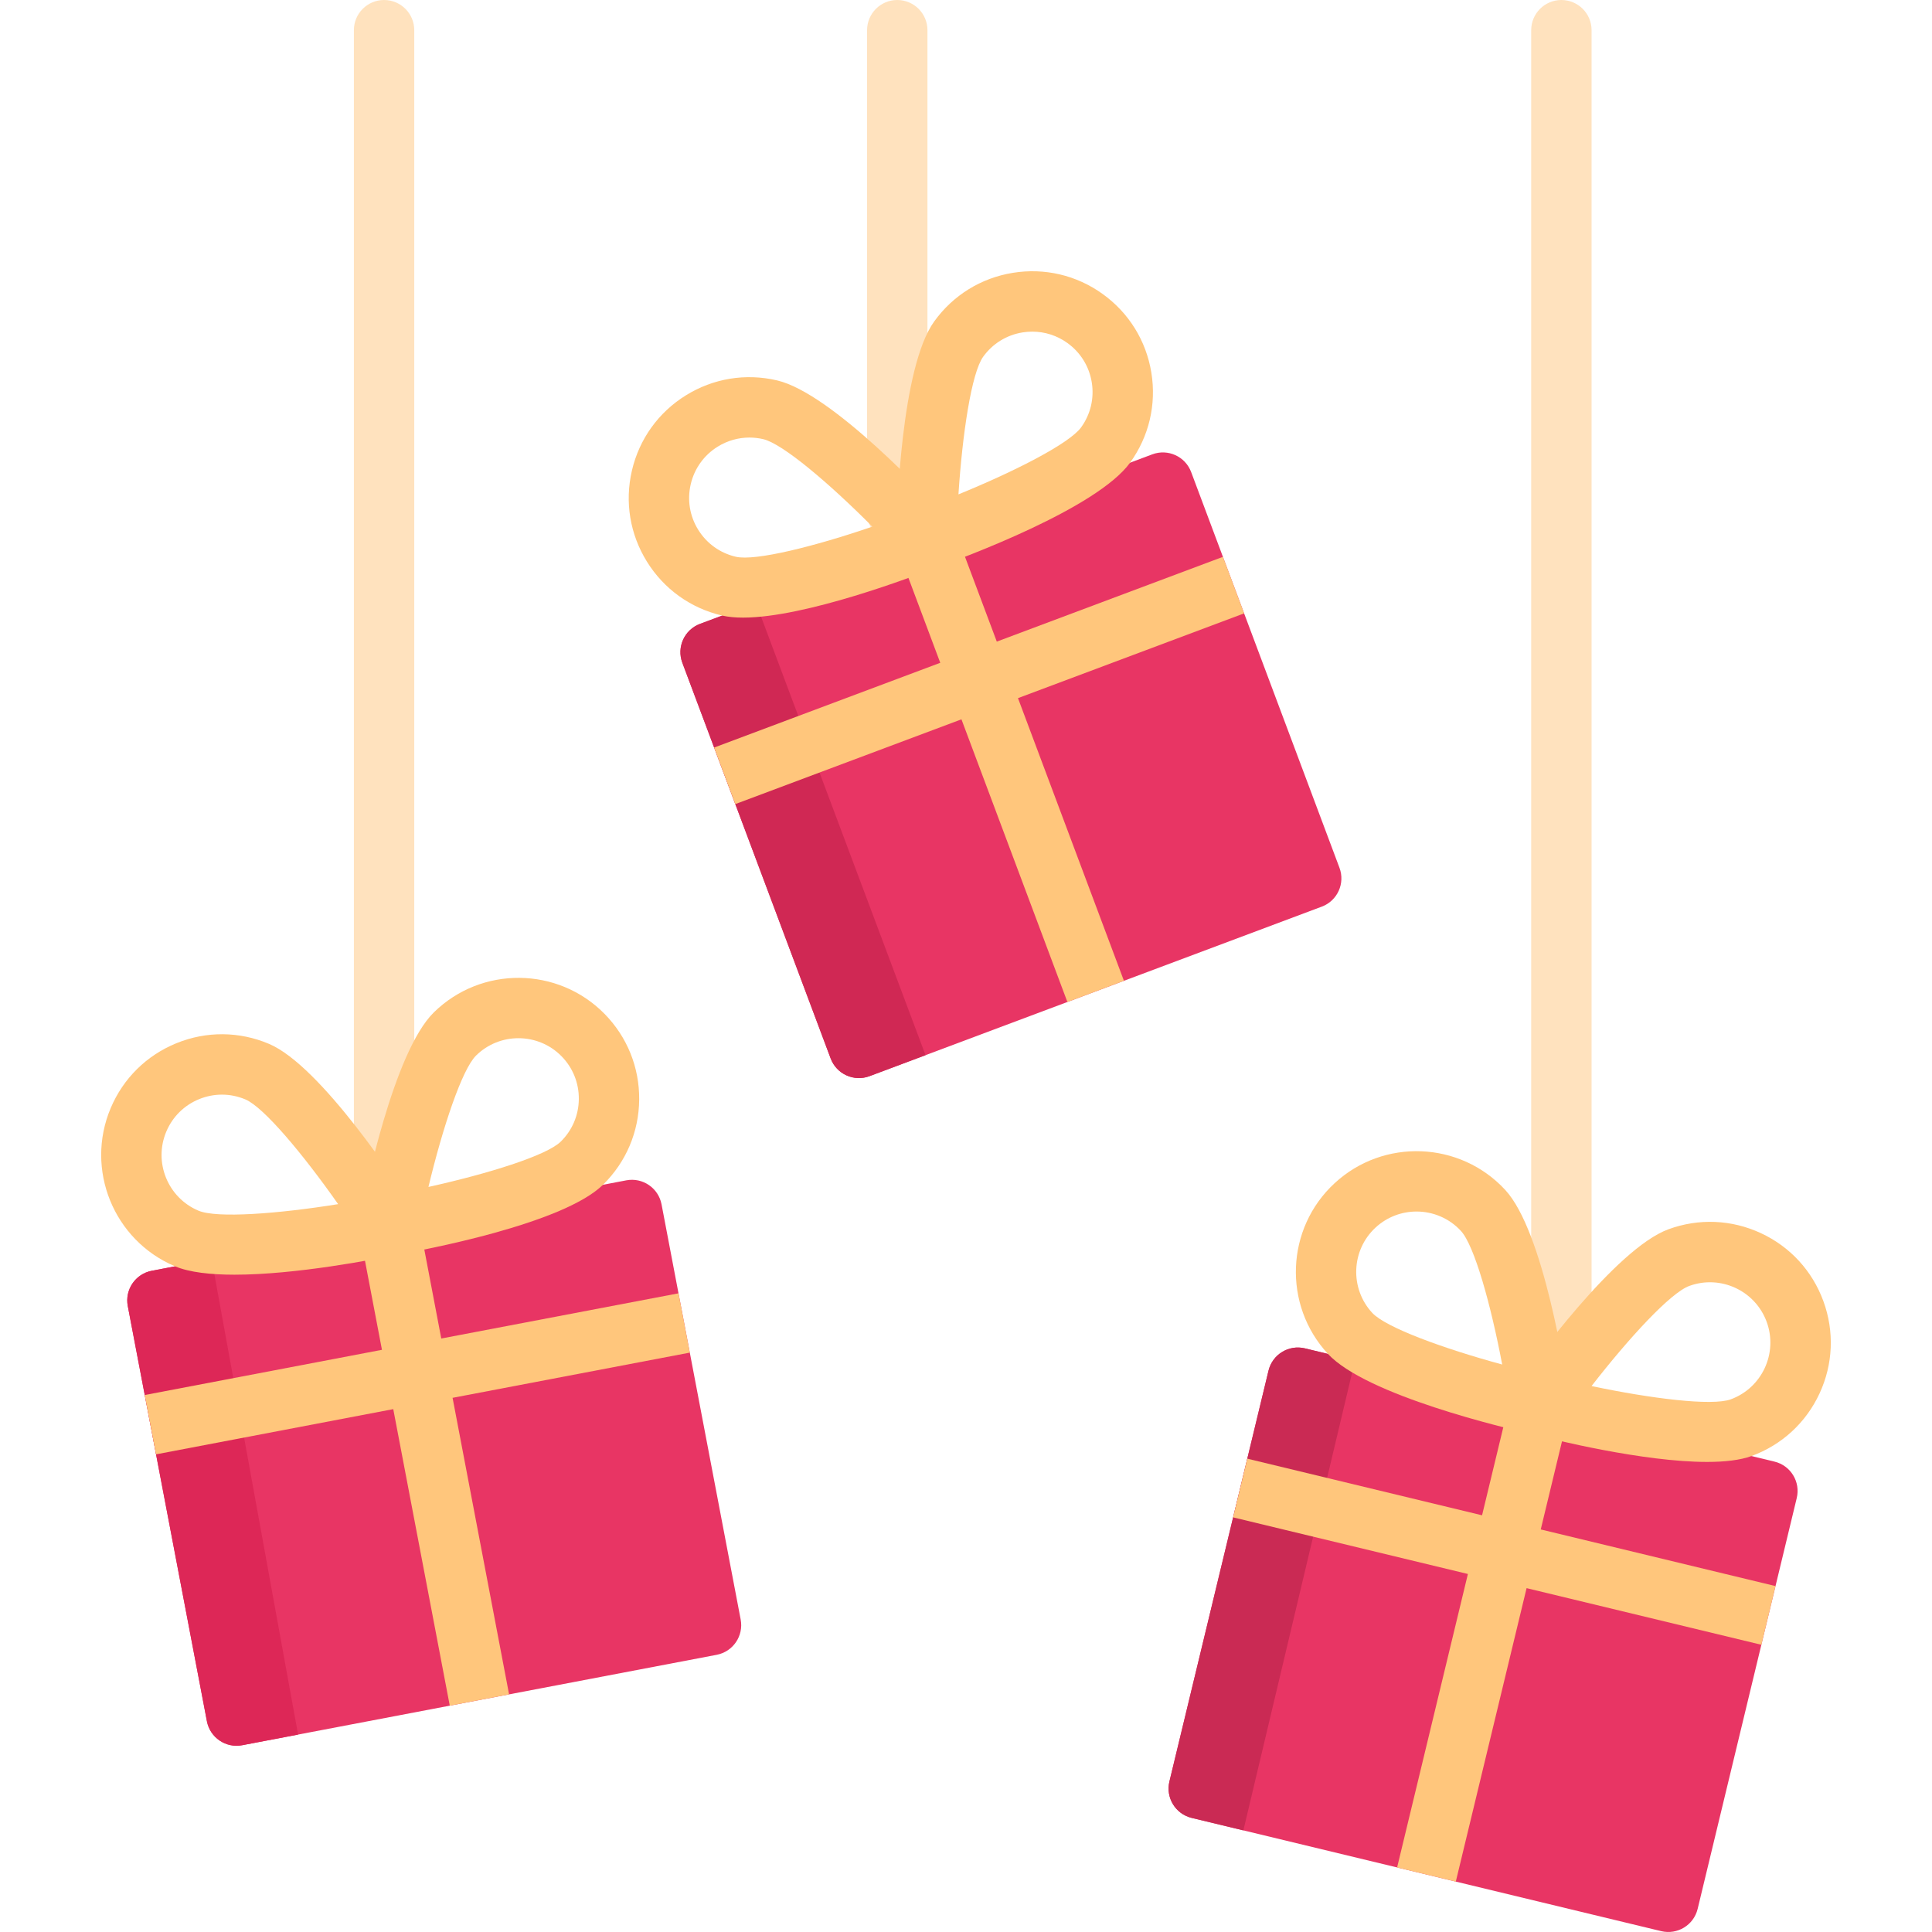 <?xml version="1.0" encoding="UTF-8"?> <svg xmlns="http://www.w3.org/2000/svg" width="127" height="127" viewBox="0 0 127 127" fill="none"> <path d="M25.247 78.541C24.151 78.541 23.263 77.652 23.263 76.556V1.984C23.263 0.889 24.151 0 25.247 0C26.343 0 27.231 0.889 27.231 1.984V76.556C27.231 77.652 26.343 78.541 25.247 78.541Z" fill="#FFE2BE"></path> <path d="M58.981 35.69C57.886 35.69 56.997 34.801 56.997 33.706V1.984C56.997 0.889 57.886 0 58.981 0C60.077 0 60.966 0.889 60.966 1.984V33.706C60.966 34.801 60.077 35.69 58.981 35.69Z" fill="#FFE2BE"></path> <path d="M102.638 91.789C101.542 91.789 100.653 90.9 100.653 89.804V1.984C100.653 0.889 101.542 0 102.638 0C103.734 0 104.622 0.889 104.622 1.984V89.804C104.622 90.9 103.734 91.789 102.638 91.789Z" fill="#FFE2BE"></path> <path d="M86.889 59.597L57.159 70.741C56.133 71.126 54.989 70.606 54.604 69.579L44.853 43.565C44.469 42.539 44.989 41.395 46.015 41.011L75.745 29.867C76.771 29.482 77.915 30.003 78.3 31.029L88.05 57.043C88.435 58.069 87.915 59.213 86.889 59.597Z" fill="#E83564"></path> <path d="M46.015 41.011C44.989 41.395 44.469 42.539 44.853 43.565L54.604 69.579C54.989 70.605 56.133 71.125 57.159 70.741L60.839 69.362L49.69 39.633L46.015 41.011Z" fill="#D02854"></path> <path d="M60.892 37.415C60.481 37.415 60.074 37.287 59.732 37.041C59.203 36.66 58.895 36.043 58.908 35.392C58.944 33.539 59.236 24.148 61.409 21.131C62.648 19.41 64.483 18.275 66.576 17.935C68.669 17.595 70.768 18.089 72.489 19.329C74.209 20.568 75.344 22.402 75.684 24.495C76.025 26.588 75.53 28.688 74.291 30.408C72.118 33.425 63.302 36.678 61.557 37.3C61.341 37.377 61.116 37.415 60.892 37.415ZM67.858 21.8C67.644 21.8 67.428 21.817 67.213 21.852C66.166 22.022 65.249 22.59 64.629 23.45C63.862 24.516 63.263 28.516 63.004 32.498C66.698 30.991 70.302 29.154 71.07 28.089C71.69 27.229 71.937 26.179 71.767 25.132C71.597 24.086 71.029 23.169 70.169 22.549C69.486 22.057 68.684 21.8 67.858 21.8Z" fill="#FFC67C"></path> <path d="M48.845 40.599C48.332 40.599 47.867 40.557 47.465 40.463C45.4 39.981 43.647 38.724 42.528 36.923C41.409 35.122 41.058 32.993 41.54 30.929C42.022 28.864 43.279 27.11 45.08 25.992C46.881 24.872 49.01 24.522 51.075 25.004C54.695 25.849 61.089 32.736 62.334 34.107C62.772 34.59 62.945 35.257 62.796 35.892C62.648 36.527 62.198 37.048 61.591 37.287C60.059 37.89 52.949 40.599 48.845 40.599ZM49.262 28.763C48.531 28.763 47.812 28.967 47.175 29.362C46.275 29.922 45.646 30.799 45.405 31.831C45.164 32.863 45.339 33.928 45.899 34.828C46.458 35.728 47.335 36.357 48.367 36.598C49.648 36.897 53.571 35.912 57.345 34.619C54.532 31.788 51.451 29.167 50.172 28.868C49.87 28.798 49.565 28.763 49.262 28.763Z" fill="#FFC67C"></path> <path d="M66.917 45.892L81.782 40.32L80.389 36.604L65.524 42.176L62.738 34.743L59.022 36.136L61.808 43.569L46.942 49.141L48.335 52.857L63.201 47.285L70.165 65.866L73.882 64.473L66.917 45.892Z" fill="#FFC67C"></path> <path d="M109.201 126.944L78.336 119.5C77.27 119.243 76.615 118.171 76.872 117.105L83.386 90.099C83.643 89.033 84.715 88.378 85.781 88.635L116.646 96.079C117.711 96.336 118.366 97.408 118.109 98.474L111.595 125.48C111.338 126.546 110.266 127.201 109.201 126.944Z" fill="#E83564"></path> <path d="M85.781 88.635C84.715 88.378 83.643 89.033 83.386 90.099L76.872 117.105C76.615 118.171 77.27 119.243 78.336 119.5L81.733 120.319L89.072 89.429L85.781 88.635Z" fill="#CA2A54"></path> <path d="M112.208 96.1C108.038 96.1 102.135 94.641 100.731 94.278C100.1 94.114 99.589 93.651 99.365 93.039C99.14 92.427 99.231 91.744 99.607 91.212C100.676 89.698 106.184 82.086 109.675 80.806C111.666 80.077 113.821 80.166 115.745 81.058C117.669 81.95 119.13 83.537 119.859 85.528C120.589 87.518 120.5 89.674 119.608 91.598C118.716 93.521 117.129 94.982 115.138 95.712C114.382 95.989 113.361 96.1 112.208 96.1ZM104.621 91.112C108.525 91.936 112.539 92.437 113.773 91.985C115.827 91.232 116.886 88.948 116.133 86.893C115.38 84.838 113.096 83.779 111.041 84.533C109.806 84.986 107.066 87.961 104.621 91.112Z" fill="#FFC67C"></path> <path d="M101.199 94.334C101.055 94.334 100.91 94.319 100.766 94.286C98.958 93.882 89.813 91.725 87.289 88.995C84.318 85.781 84.516 80.749 87.73 77.778C90.944 74.807 95.975 75.005 98.946 78.219C101.47 80.949 102.902 90.236 103.164 92.07C103.256 92.715 103.025 93.365 102.546 93.807C102.176 94.149 101.694 94.334 101.199 94.334ZM93.116 79.64C92.152 79.64 91.186 79.988 90.424 80.692C88.817 82.177 88.718 84.693 90.203 86.3C91.096 87.266 94.897 88.65 98.746 89.696C98.005 85.775 96.923 81.877 96.032 80.912C95.251 80.068 94.185 79.64 93.116 79.64Z" fill="#FFC67C"></path> <path d="M116.713 104.261L101.281 100.538L103.142 92.822L99.284 91.892L97.423 99.608L81.99 95.886L81.06 99.744L96.492 103.466L91.839 122.757L95.697 123.687L100.35 104.397L115.783 108.119L116.713 104.261Z" fill="#FFC67C"></path> <path d="M47.11 108.779L15.921 114.722C14.845 114.928 13.806 114.221 13.601 113.145L8.4 85.855C8.195 84.778 8.901 83.739 9.978 83.534L41.166 77.59C42.243 77.385 43.282 78.091 43.487 79.168L48.688 106.458C48.893 107.535 48.186 108.574 47.11 108.779Z" fill="#E83564"></path> <path d="M9.978 83.534C8.901 83.739 8.195 84.778 8.4 85.854L13.601 113.144C13.806 114.221 14.845 114.927 15.921 114.722L19.595 114.022L13.915 82.783L9.978 83.534Z" fill="#DD2757"></path> <path d="M25.585 82.539C25.057 82.539 24.546 82.329 24.169 81.945C23.712 81.48 23.513 80.82 23.636 80.18C23.986 78.361 25.866 69.154 28.519 66.549C31.642 63.483 36.677 63.529 39.744 66.651C41.229 68.164 42.036 70.165 42.017 72.285C41.998 74.405 41.154 76.391 39.642 77.876C36.989 80.481 27.75 82.193 25.925 82.51C25.811 82.53 25.698 82.539 25.585 82.539ZM34.08 68.246C33.076 68.246 32.071 68.623 31.299 69.381C30.362 70.301 29.094 74.142 28.164 78.023C32.06 77.163 35.924 75.965 36.861 75.044C37.617 74.302 38.039 73.309 38.049 72.249C38.059 71.189 37.655 70.188 36.912 69.432C36.136 68.642 35.108 68.246 34.08 68.246Z" fill="#FFC67C"></path> <path d="M15.418 83.792C13.853 83.792 12.452 83.641 11.5 83.239C7.468 81.536 5.574 76.87 7.277 72.839C8.102 70.886 9.638 69.371 11.602 68.573C13.567 67.775 15.724 67.79 17.677 68.616C21.102 70.062 26.236 77.932 27.231 79.495C27.581 80.045 27.638 80.732 27.384 81.333C27.131 81.933 26.599 82.371 25.96 82.503C24.651 82.775 19.48 83.792 15.418 83.792ZM14.589 71.956C14.084 71.956 13.578 72.054 13.095 72.25C12.114 72.649 11.345 73.406 10.933 74.383C10.081 76.399 11.028 78.732 13.044 79.583C14.254 80.095 18.287 79.789 22.227 79.154C19.935 75.888 17.343 72.782 16.133 72.272C15.636 72.061 15.113 71.956 14.589 71.956Z" fill="#FFC67C"></path> <path d="M44.601 85.016L29.007 87.987L27.521 80.19L23.622 80.933L25.108 88.73L9.514 91.702L10.257 95.601L25.851 92.629L29.566 112.122L33.464 111.379V111.379L29.75 91.886L45.344 88.914L44.601 85.016Z" fill="#FFC67C"></path> </svg> 